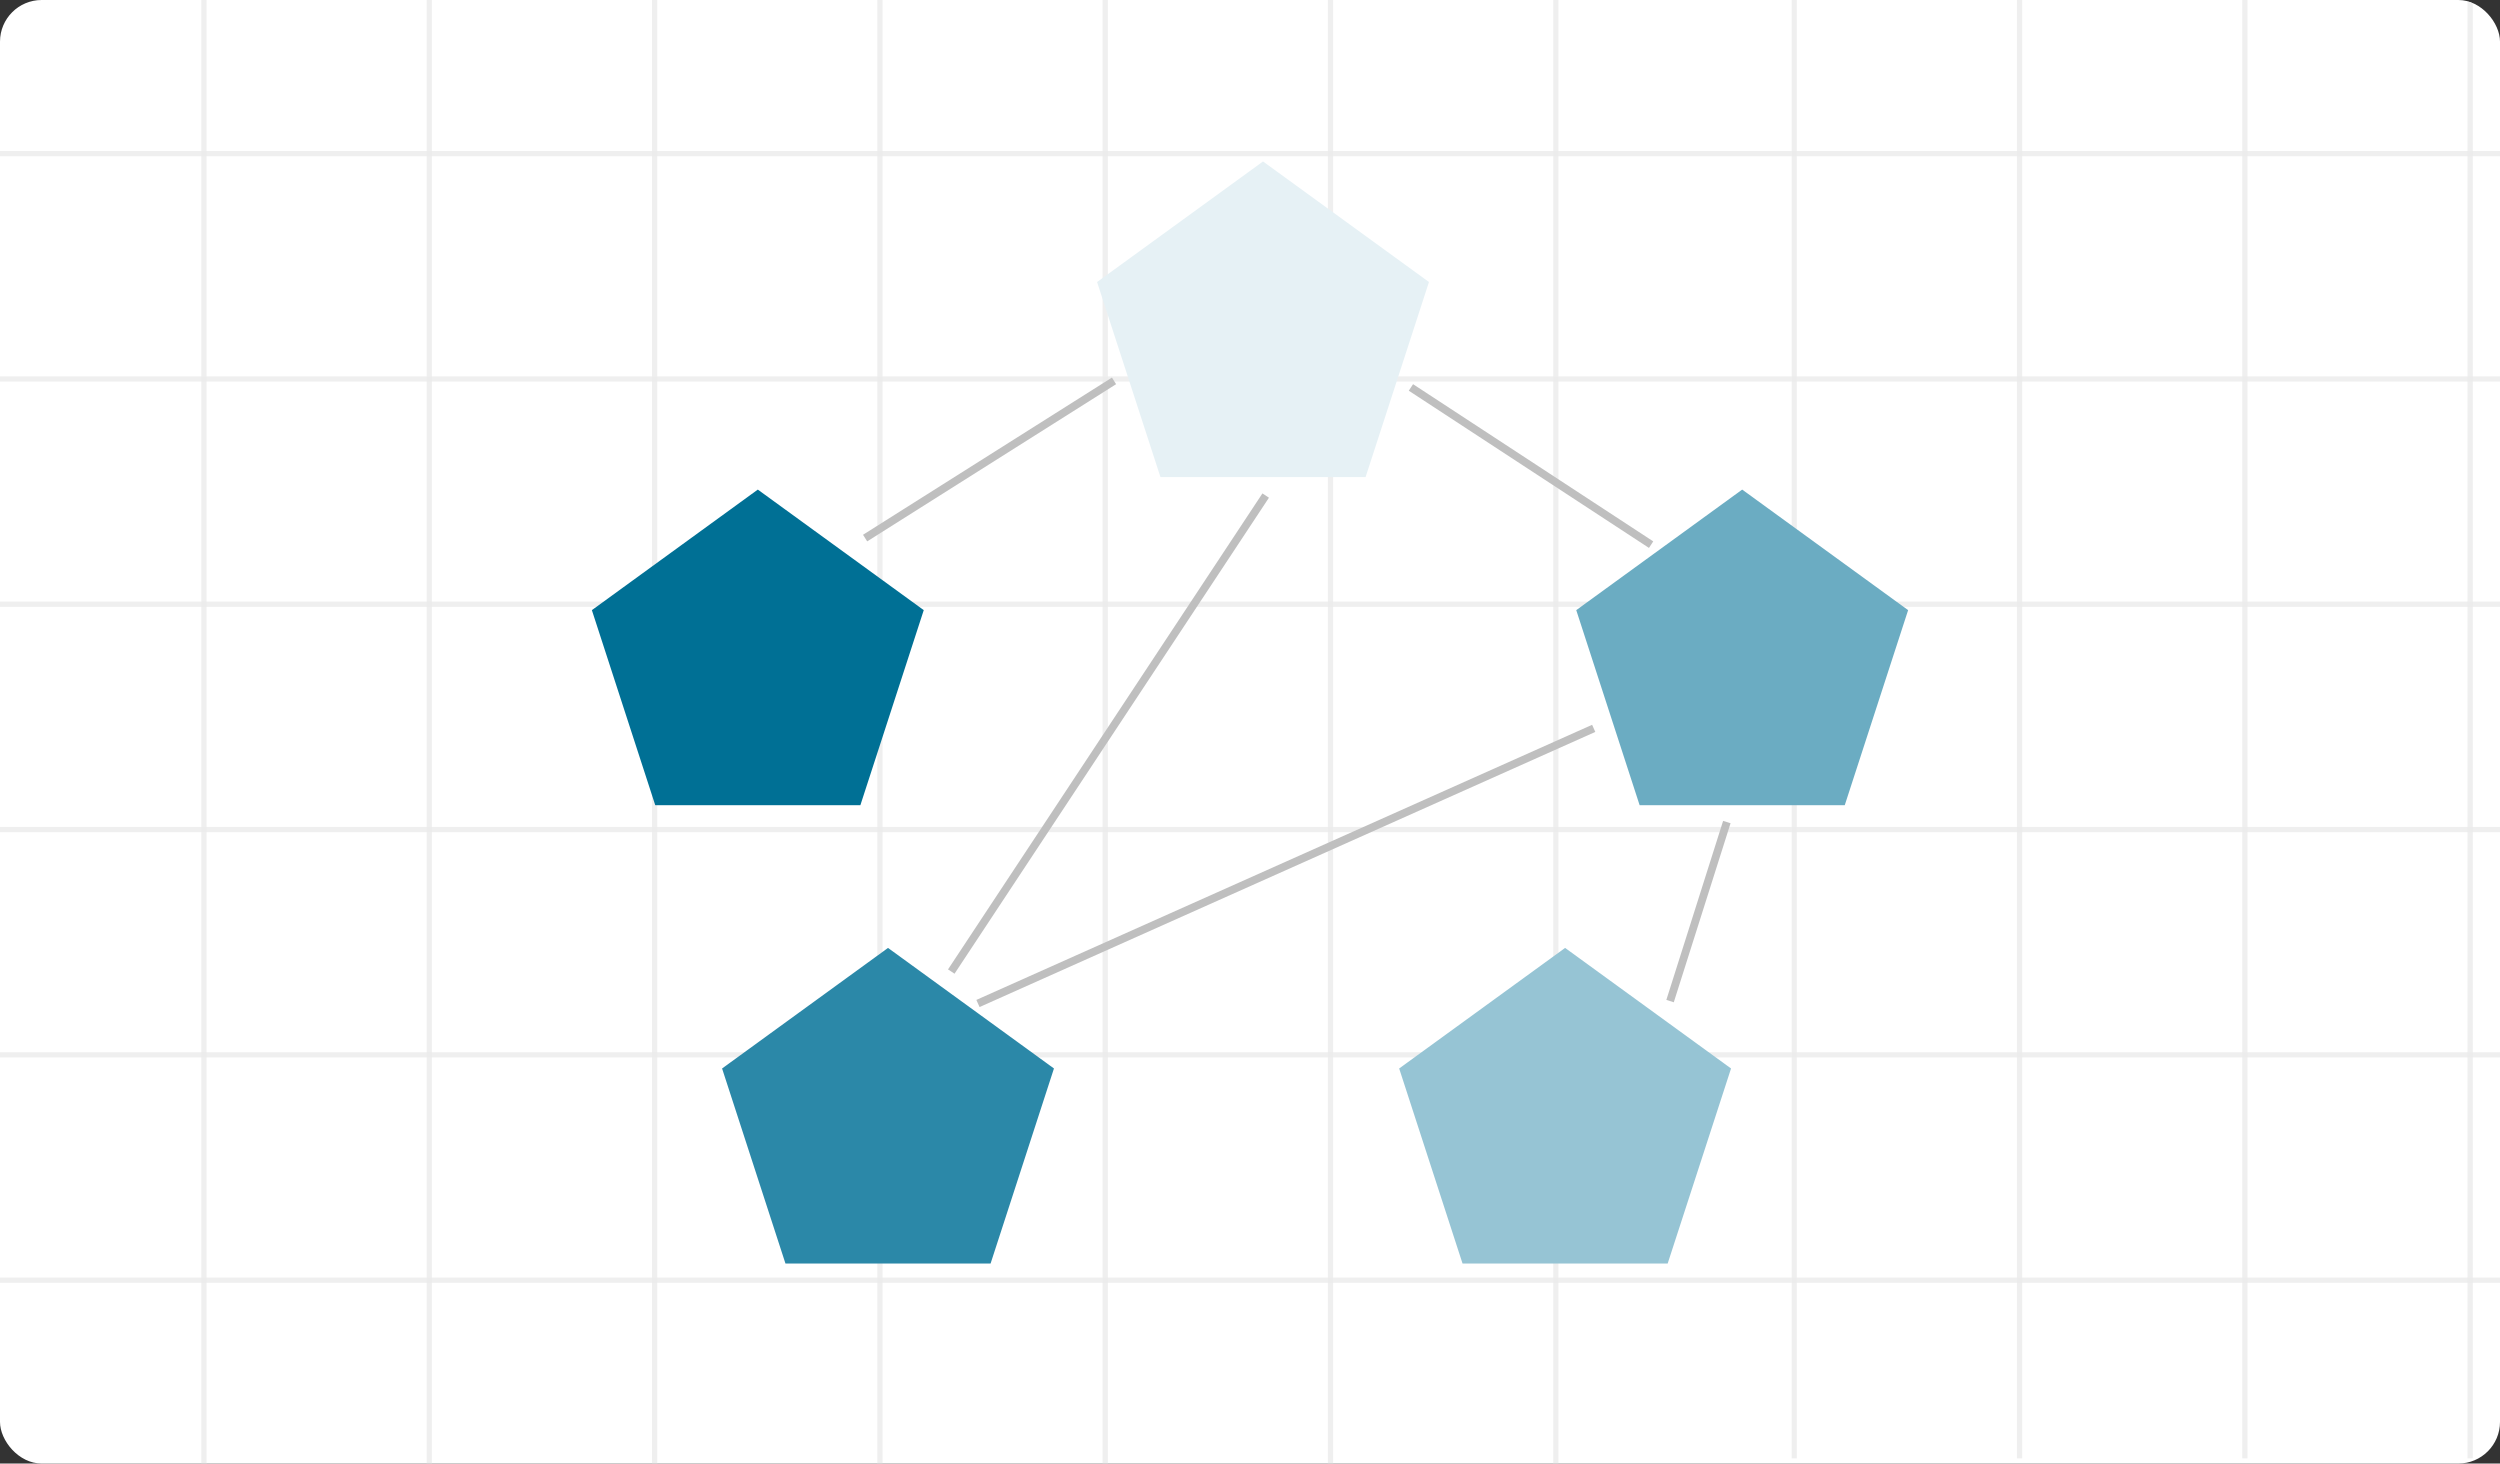<svg width="480" height="281" viewBox="0 0 480 281" fill="none" xmlns="http://www.w3.org/2000/svg">
<rect x="0" y="0" width="480" height="281" fill="#333333" stroke="none"/>
<g clip-path="url(#clip0_3505_89548)">
<rect width="480" height="281" rx="8" fill="white"/>
<g opacity="0.8">
<line x1="39.165" y1="314.576" x2="39.165" y2="-166.336" stroke="#EBEBEB" stroke-width="1.006"/>
<line x1="82.425" y1="314.576" x2="82.425" y2="-166.336" stroke="#EBEBEB" stroke-width="1.006"/>
<line x1="125.684" y1="314.576" x2="125.684" y2="-166.336" stroke="#EBEBEB" stroke-width="1.006"/>
<line x1="168.943" y1="314.576" x2="168.943" y2="-166.336" stroke="#EBEBEB" stroke-width="1.006"/>
<line x1="212.203" y1="314.576" x2="212.203" y2="-166.336" stroke="#EBEBEB" stroke-width="1.006"/>
<line x1="255.463" y1="314.576" x2="255.463" y2="-166.336" stroke="#EBEBEB" stroke-width="1.006"/>
<line x1="298.723" y1="314.576" x2="298.723" y2="-166.336" stroke="#EBEBEB" stroke-width="1.006"/>
</g>
<g opacity="0.8">
<line y1="29.497" x2="498.994" y2="29.497" stroke="#EBEBEB" stroke-width="1.006"/>
<line y1="72.757" x2="498.994" y2="72.757" stroke="#EBEBEB" stroke-width="1.006"/>
<line y1="116.016" x2="498.994" y2="116.016" stroke="#EBEBEB" stroke-width="1.006"/>
<line y1="159.276" x2="498.994" y2="159.276" stroke="#EBEBEB" stroke-width="1.006"/>
<line y1="202.535" x2="498.994" y2="202.535" stroke="#EBEBEB" stroke-width="1.006"/>
<line y1="245.795" x2="498.994" y2="245.795" stroke="#EBEBEB" stroke-width="1.006"/>
</g>
<g opacity="0.8">
<line x1="344.497" y1="280" x2="344.497" y2="-200.912" stroke="#EBEBEB" stroke-width="1.006"/>
<line x1="387.757" y1="280" x2="387.757" y2="-200.912" stroke="#EBEBEB" stroke-width="1.006"/>
<line x1="431.016" y1="280" x2="431.016" y2="-200.912" stroke="#EBEBEB" stroke-width="1.006"/>
<line x1="474.275" y1="280" x2="474.275" y2="-200.912" stroke="#EBEBEB" stroke-width="1.006"/>
</g>
<line x1="305.992" y1="139.846" x2="187.768" y2="192.669" stroke="#BFBFBF" stroke-width="1.5"/>
<line x1="331.553" y1="157.834" x2="320.653" y2="192.211" stroke="#BFBFBF" stroke-width="1.5"/>
<line x1="166.1" y1="103.312" x2="213.892" y2="73.128" stroke="#BFBFBF" stroke-width="1.5"/>
<line x1="182.644" y1="186.54" x2="243.013" y2="95.148" stroke="#BFBFBF" stroke-width="1.5"/>
<line x1="317.013" y1="104.574" x2="270.898" y2="74.389" stroke="#BFBFBF" stroke-width="1.5"/>
<path d="M170.5 182L202.36 205.148L190.191 242.602H150.809L138.64 205.148L170.5 182Z" fill="#2B88A8"/>
<path d="M145.5 94L177.36 117.148L165.191 154.602H125.809L113.64 117.148L145.5 94Z" fill="#007095"/>
<path d="M242.5 31L274.36 54.148L262.191 91.602H222.809L210.64 54.148L242.5 31Z" fill="#E6F1F5"/>
<path d="M300.5 182L332.36 205.148L320.191 242.602H280.809L268.64 205.148L300.5 182Z" fill="#96C4D4"/>
<path d="M334.5 94L366.36 117.148L354.191 154.602H314.809L302.64 117.148L334.5 94Z" fill="#6BACC2"/>
</g>
<defs>
<clipPath id="clip0_3505_89548">
<rect width="480" height="281" rx="8" fill="white"/>
</clipPath>
</defs>
</svg>
